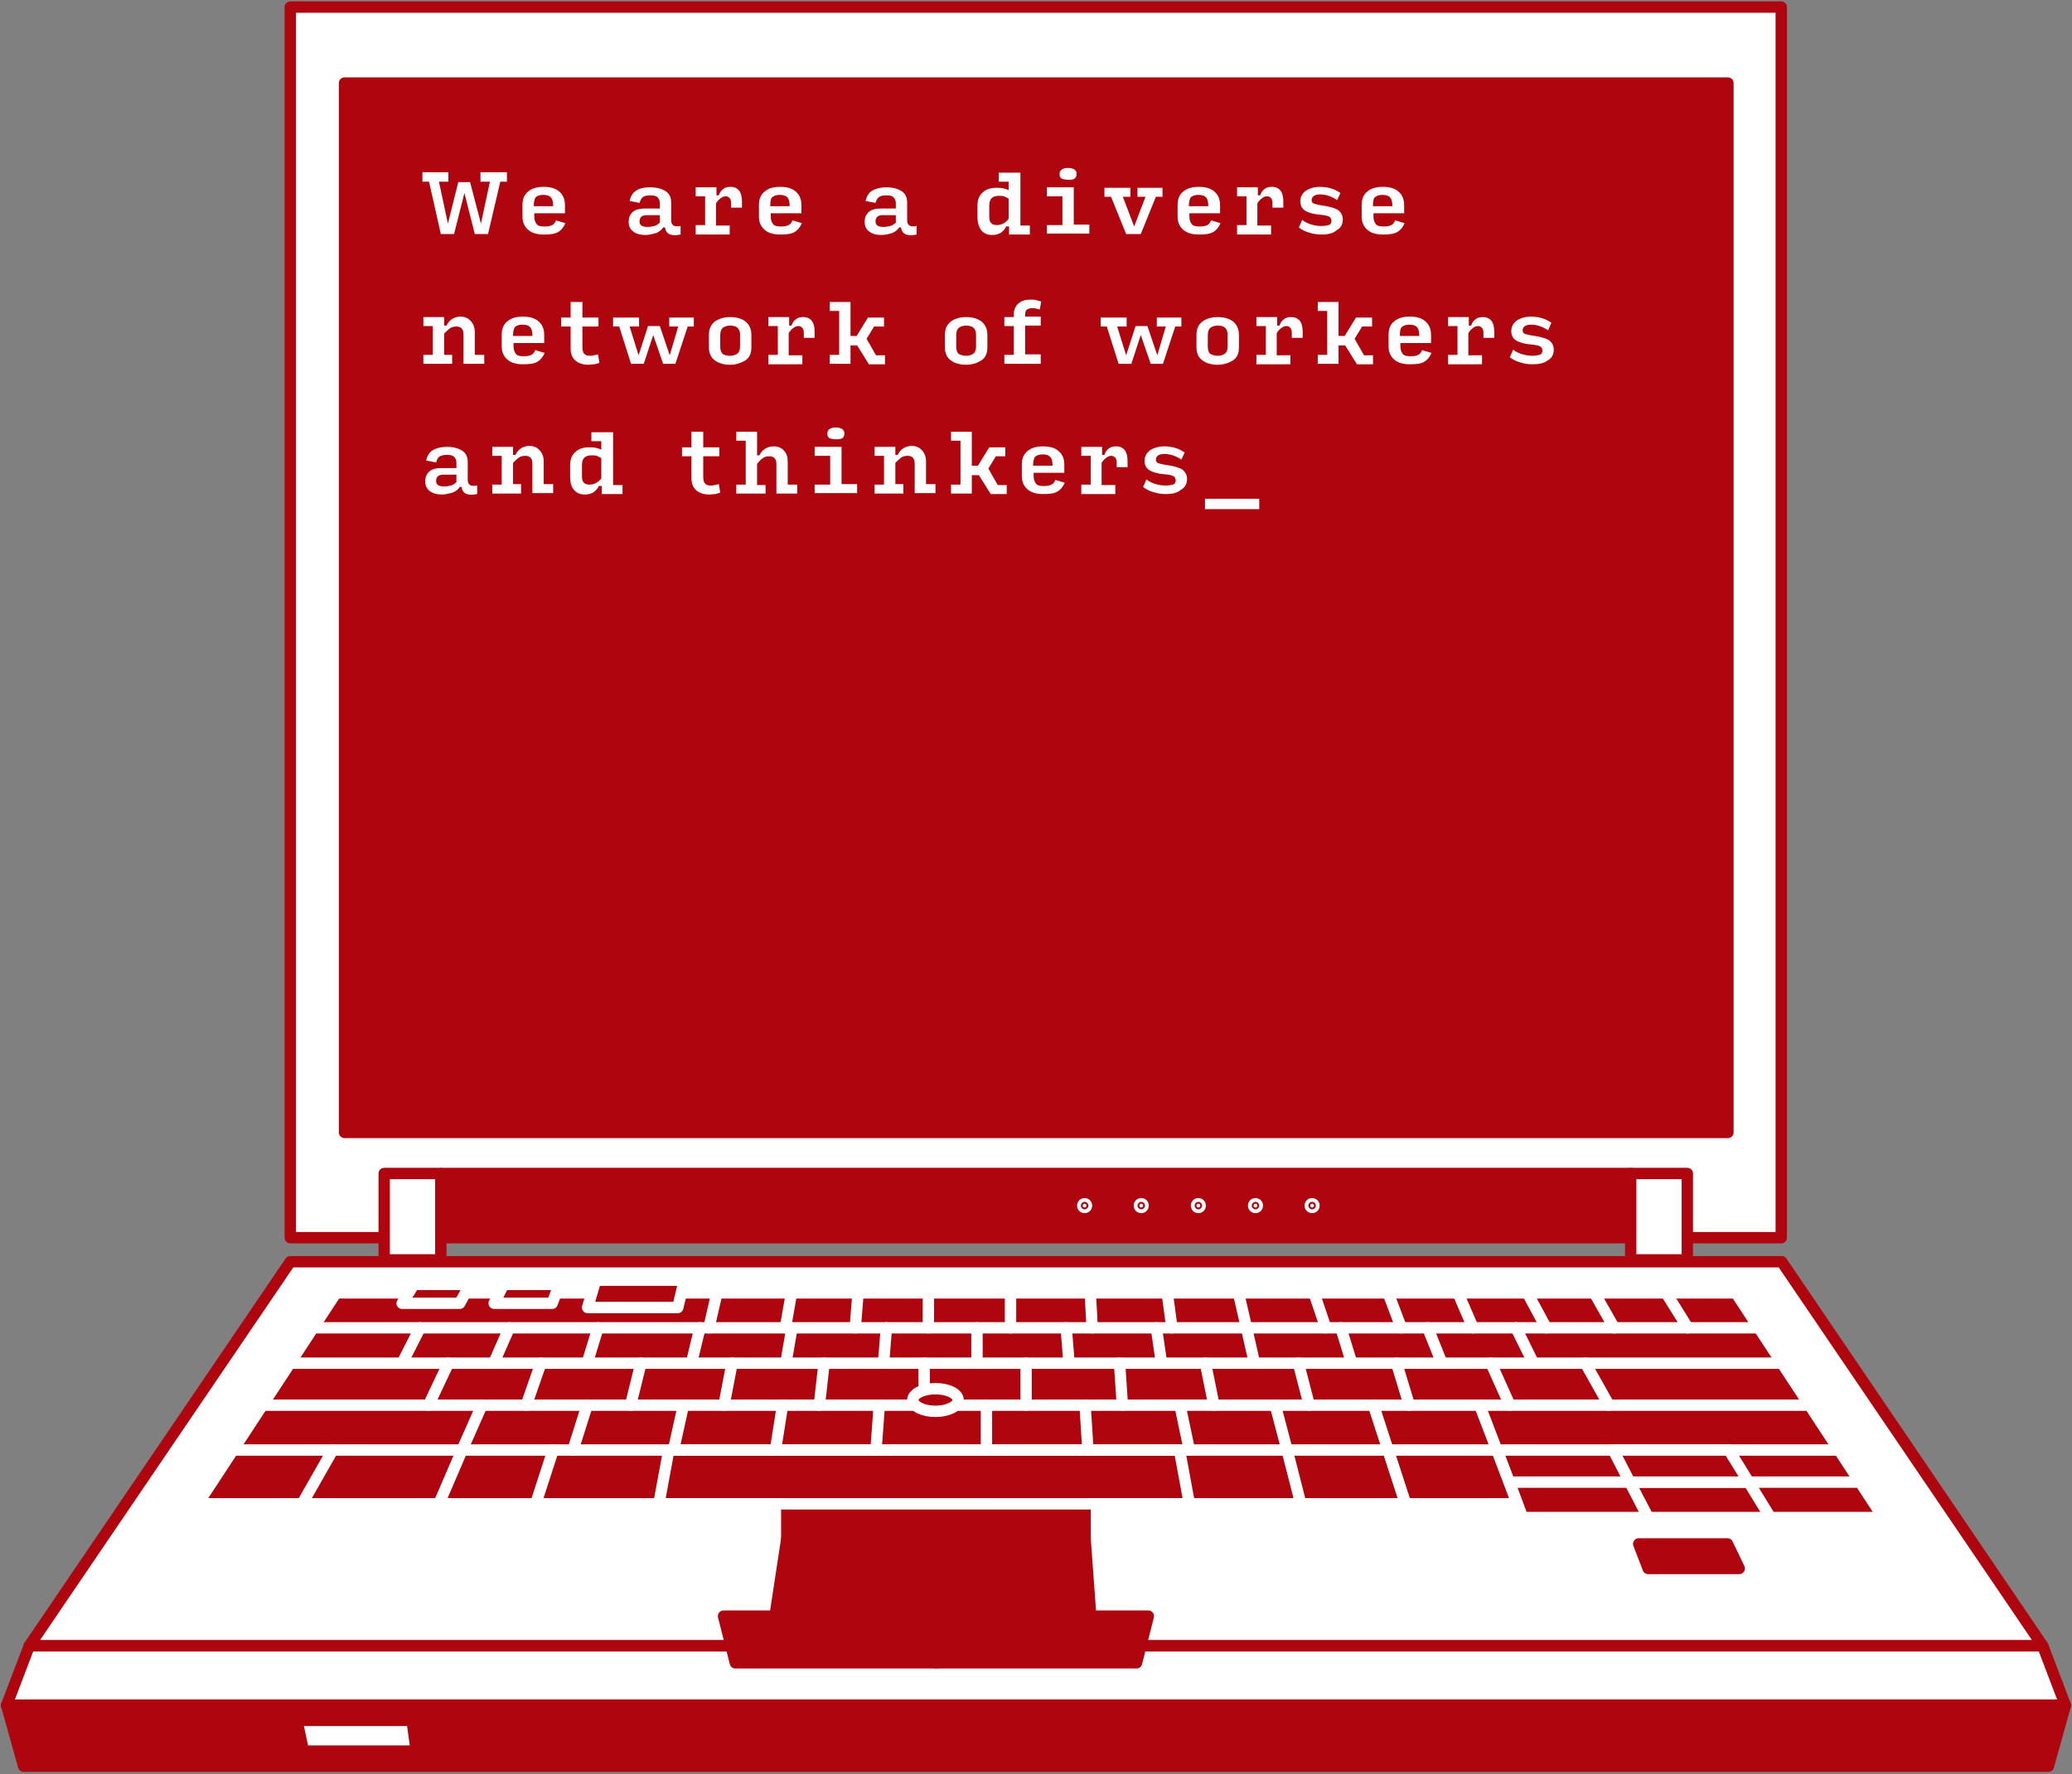 <?xml version="1.0" encoding="utf-8"?>
<!-- Generator: Adobe Illustrator 28.1.0, SVG Export Plug-In . SVG Version: 6.00 Build 0)  -->
<svg version="1.1" xmlns="http://www.w3.org/2000/svg" xmlns:xlink="http://www.w3.org/1999/xlink" x="0px" y="0px"
	 viewBox="0 0 439 376" style="enable-background:new 0 0 439 376;" xml:space="preserve">
<rect x="0" y="0" width="439" height="376" fill="#808080" stroke="none"/>
<style type="text/css">
	.st0{fill:#FFFFFF;stroke:#AF050F;stroke-width:2.408;stroke-linecap:round;stroke-linejoin:round;stroke-miterlimit:10;}
	.st1{fill:#AF050F;stroke:#AF050F;stroke-width:2.408;stroke-linecap:round;stroke-linejoin:round;stroke-miterlimit:10;}
	.st2{fill:#AF050F;stroke:#FFFFFF;stroke-width:2.408;stroke-linecap:round;stroke-linejoin:round;stroke-miterlimit:10;}
	.st3{fill:#FFFFFF;stroke:#FFFFFF;stroke-width:2.408;stroke-linecap:round;stroke-linejoin:round;stroke-miterlimit:10;}
	.st4{fill:none;stroke:#FFFFFF;stroke-width:2.408;stroke-linecap:round;stroke-linejoin:round;stroke-miterlimit:10;}
	.st5{fill:#FFFFFF;}
</style>
<g id="AW">
	<g>
		<rect x="61.5" y="1.5" class="st0" width="315.9" height="260.8"/>
		<rect x="93.5" y="248.7" class="st1" width="252.1" height="13.5"/>
		<polygon class="st0" points="432.8,348.8 6.2,348.8 61.5,267.4 377.5,267.4 		"/>
		<rect x="73" y="17.6" class="st1" width="293.1" height="222.4"/>
		<polygon class="st2" points="367.8,274 71.2,274 41.9,318.7 397.1,318.7 		"/>
		<rect x="81.4" y="248.7" class="st0" width="12" height="18.3"/>
		<polygon class="st0" points="437.6,361.4 1.4,361.4 6.2,348.8 432.8,348.8 		"/>
		<polygon class="st1" points="434,374.3 5,374.3 1.4,361.4 437.6,361.4 		"/>
		<polygon class="st1" points="198.3,352.4 155.8,352.4 153.3,342.5 198.3,342.5 		"/>
		<polygon class="st1" points="240.8,352.4 198.3,352.4 198.3,342.5 243.3,342.5 		"/>
		<polygon class="st1" points="229.9,326.1 166.7,326.1 164.2,342.5 231.1,342.5 		"/>
		<rect x="166.7" y="318.7" class="st1" width="31.6" height="7.4"/>
		<rect x="198.3" y="318.7" class="st1" width="31.6" height="7.4"/>
		<polygon class="st1" points="209,318.7 187.6,318.7 190,326.1 206.6,326.1 		"/>
		<line class="st3" x1="49.3" y1="307.3" x2="389.7" y2="307.3"/>
		<line class="st3" x1="55.6" y1="297.8" x2="383.4" y2="297.8"/>
		<line class="st3" x1="61.4" y1="288.9" x2="377.6" y2="288.9"/>
		<line class="st3" x1="66.2" y1="281.4" x2="372.7" y2="281.4"/>
		<polygon class="st1" points="368.5,332.4 349.2,332.4 347.2,327.2 366,327.2 		"/>
		<polygon class="st0" points="88.2,371.1 64.3,371.1 62.9,364.6 87.3,364.6 		"/>
		<path class="st0" d="M93.5,248.7"/>
		<polygon class="st4" points="252,318.7 139.6,318.7 141.7,307.3 249.9,307.3 		"/>
		<line class="st4" x1="113.5" y1="318.7" x2="117.2" y2="307.3"/>
		<line class="st4" x1="93" y1="318.7" x2="97.9" y2="307.3"/>
		<line class="st4" x1="64" y1="318.7" x2="70.5" y2="307.3"/>
		<line class="st4" x1="275.6" y1="318.7" x2="272.7" y2="307.3"/>
		<line class="st4" x1="297.8" y1="318.7" x2="294.1" y2="307.3"/>
		<line class="st4" x1="297.8" y1="318.7" x2="291" y2="297.8"/>
		<line class="st4" x1="321.5" y1="318.7" x2="317.2" y2="307.3"/>
		<line class="st4" x1="321.5" y1="318.7" x2="313.5" y2="297.8"/>
		<polygon class="st2" points="322.6,321.6 399,321.6 394.1,314.1 319.8,314.1 		"/>
		<line class="st4" x1="345.3" y1="314.1" x2="349.2" y2="321.6"/>
		<line class="st4" x1="370.5" y1="314.1" x2="375.1" y2="321.6"/>
		<polygon class="st2" points="370.5,314.1 366.3,307.3 341.8,307.3 345.3,314.1 		"/>
		<line class="st3" x1="209" y1="297.8" x2="209" y2="307.3"/>
		<line class="st3" x1="186.3" y1="297.8" x2="185.6" y2="307.3"/>
		<line class="st3" x1="187.8" y1="281.4" x2="187.2" y2="288.9"/>
		<line class="st3" x1="167.8" y1="281.4" x2="166.5" y2="288.9"/>
		<line class="st3" x1="148.3" y1="281.4" x2="146.5" y2="288.9"/>
		<line class="st3" x1="126.7" y1="281.4" x2="124.4" y2="288.9"/>
		<line class="st3" x1="107.9" y1="281.4" x2="104.6" y2="288.9"/>
		<line class="st3" x1="89" y1="281.4" x2="85.2" y2="288.9"/>
		<line class="st3" x1="165.8" y1="297.8" x2="164.3" y2="307.3"/>
		<line class="st3" x1="144.8" y1="297.8" x2="142.7" y2="307.3"/>
		<line class="st3" x1="124.4" y1="297.8" x2="121.4" y2="307.3"/>
		<line class="st3" x1="102.1" y1="297.8" x2="97.9" y2="307.3"/>
		<line class="st3" x1="229.9" y1="297.8" x2="230.5" y2="307.3"/>
		<line class="st3" x1="250" y1="297.8" x2="252" y2="307.3"/>
		<line class="st3" x1="270.2" y1="297.8" x2="272.7" y2="307.3"/>
		<line class="st3" x1="195.8" y1="288.9" x2="195.8" y2="297.8"/>
		<line class="st3" x1="174.6" y1="288.9" x2="173.6" y2="297.8"/>
		<line class="st3" x1="155.1" y1="288.9" x2="153.4" y2="297.8"/>
		<line class="st3" x1="135.8" y1="288.9" x2="133.6" y2="297.8"/>
		<line class="st3" x1="114.6" y1="288.9" x2="111.5" y2="297.8"/>
		<line class="st3" x1="95" y1="288.9" x2="90.8" y2="297.8"/>
		<line class="st3" x1="217.4" y1="288.9" x2="217.4" y2="297.8"/>
		<line class="st3" x1="237.2" y1="288.9" x2="237.8" y2="297.8"/>
		<line class="st3" x1="255.4" y1="288.9" x2="257.2" y2="297.8"/>
		<line class="st3" x1="275.1" y1="288.9" x2="277.4" y2="297.8"/>
		<line class="st3" x1="295.9" y1="288.9" x2="298.6" y2="297.8"/>
		<line class="st3" x1="315.9" y1="288.9" x2="319.9" y2="297.8"/>
		<line class="st3" x1="335.9" y1="288.9" x2="340.9" y2="297.8"/>
		<ellipse class="st2" cx="198.2" cy="296.7" rx="4.8" ry="2.4"/>
		<line class="st3" x1="207" y1="281.4" x2="207" y2="288.9"/>
		<line class="st3" x1="225.9" y1="281.4" x2="226.5" y2="288.9"/>
		<line class="st3" x1="245" y1="281.4" x2="246.1" y2="288.9"/>
		<line class="st3" x1="264.1" y1="281.4" x2="265.8" y2="288.9"/>
		<line class="st3" x1="284.1" y1="281.4" x2="286.4" y2="288.9"/>
		<line class="st3" x1="302.5" y1="281.4" x2="305.5" y2="288.9"/>
		<line class="st3" x1="321.2" y1="281.4" x2="324.9" y2="288.9"/>
		<line class="st3" x1="214.1" y1="274" x2="214.1" y2="281.4"/>
		<line class="st3" x1="231" y1="274" x2="231.4" y2="281.4"/>
		<line class="st3" x1="247.3" y1="274" x2="248.3" y2="281.4"/>
		<line class="st3" x1="262.4" y1="274" x2="264.1" y2="281.4"/>
		<line class="st3" x1="196.7" y1="274" x2="196.7" y2="281.4"/>
		<line class="st3" x1="181.8" y1="274" x2="181.2" y2="281.4"/>
		<line class="st3" x1="167.7" y1="274" x2="166.4" y2="281.4"/>
		<line class="st3" x1="151.9" y1="274" x2="150.2" y2="281.4"/>
		<polygon class="st2" points="143.6,277.1 124.5,277.1 126.2,271.3 145,271.3 		"/>
		<polygon class="st2" points="117,276.2 104.7,276.2 106.7,272.2 118.5,272.2 		"/>
		<polygon class="st2" points="97.4,276.2 85.2,276.2 87.7,272.2 99.6,272.2 		"/>
		<line class="st3" x1="278.4" y1="274" x2="280.9" y2="281.4"/>
		<line class="st3" x1="294.1" y1="274" x2="296.9" y2="281.4"/>
		<line class="st3" x1="308.9" y1="274" x2="312.1" y2="281.4"/>
		<line class="st3" x1="323.6" y1="274" x2="327.6" y2="281.4"/>
		<line class="st3" x1="337.8" y1="274" x2="342" y2="281.4"/>
		<line class="st3" x1="353" y1="274" x2="357.6" y2="281.4"/>
		<circle class="st3" cx="229.8" cy="255.5" r="0.4"/>
		<circle class="st3" cx="241.8" cy="255.5" r="0.4"/>
		<circle class="st3" cx="253.9" cy="255.5" r="0.4"/>
		<circle class="st3" cx="266" cy="255.5" r="0.4"/>
		<circle class="st3" cx="278" cy="255.5" r="0.4"/>
		<rect x="345.5" y="248.7" class="st0" width="12" height="18.3"/>
	</g>
</g>
<g id="Text">
	<g>
		<path class="st5" d="M100.6,49.6l-2.2-8.7l-2.2,8.7h-2.8l-2.5-11.1h-1.4v-2H95v2H93l1.9,8.9l2.2-8.8h2.5l2.3,8.8l1.9-8.9h-2v-2
			h5.6v2h-1.4l-2.6,11.1H100.6z"/>
		<path class="st5" d="M119.8,47.3c-0.4,0.9-0.9,1.5-1.6,1.9c-0.7,0.4-1.7,0.5-3,0.5c-1.4,0-2.5-0.3-3.3-1c-0.8-0.7-1.2-1.6-1.2-2.8
			v-2.5c0-1.2,0.4-2.2,1.2-2.8c0.8-0.7,1.9-1,3.3-1s2.5,0.3,3.3,1c0.8,0.7,1.2,1.6,1.2,2.9v1.7h-6.5v0.7c0,0.7,0.2,1.2,0.5,1.6
			s0.9,0.5,1.7,0.5c0.7,0,1.2-0.1,1.6-0.3s0.6-0.5,0.8-1L119.8,47.3z M113.1,43.4v0.3h4.1v-0.2c0-0.8-0.2-1.4-0.5-1.7
			c-0.3-0.3-0.8-0.5-1.6-0.5s-1.2,0.2-1.6,0.5C113.3,42.1,113.1,42.7,113.1,43.4z"/>
		<path class="st5" d="M136.7,49.8c-1,0-1.8-0.2-2.5-0.7s-1-1.2-1-2.1c0-0.9,0.3-1.6,0.9-2.1c0.6-0.5,1.4-0.7,2.4-0.7h3.3v-1.2
			c0-0.5-0.2-0.9-0.5-1.2c-0.3-0.3-0.8-0.4-1.5-0.4c-0.7,0-1.1,0.1-1.5,0.3c-0.3,0.2-0.6,0.6-0.8,1.3l-2.1-0.4
			c0.2-1,0.7-1.8,1.4-2.2c0.7-0.5,1.7-0.7,3-0.7c1.3,0,2.4,0.3,3.2,0.8c0.8,0.5,1.2,1.3,1.2,2.4v3.8c0,0.6,0.2,0.9,0.5,1.1
			c0.3,0.2,0.8,0.2,1.5,0.1v1.8c-0.9,0.2-1.6,0.2-2.2,0s-1-0.7-1.1-1.5h-0.4c-0.3,0.5-0.8,0.9-1.5,1.2
			C138.2,49.6,137.5,49.8,136.7,49.8z M137.2,48.1c0.5,0,0.9-0.1,1.4-0.2s0.8-0.4,1.2-0.7v-1.6h-2.9c-0.4,0-0.7,0.1-1,0.3
			c-0.2,0.2-0.4,0.5-0.4,1c0,0.4,0.1,0.7,0.4,0.9C136.2,48,136.6,48.1,137.2,48.1z"/>
		<path class="st5" d="M147.4,49.6v-1.9h2v-6.1h-2v-1.9h4.4v1.7h0.5c0.2-0.7,0.6-1.1,1-1.4c0.4-0.3,0.9-0.4,1.5-0.4
			c0.8,0,1.4,0.3,1.8,0.8c0.4,0.5,0.6,1.3,0.6,2.3V44h-2.3V43c0-0.4-0.1-0.8-0.3-1c-0.2-0.2-0.4-0.4-0.8-0.4c-0.4,0-0.7,0.1-1.1,0.4
			s-0.7,0.6-1,1.1v4.7h2.9v1.9H147.4z"/>
		<path class="st5" d="M169.9,47.3c-0.4,0.9-0.9,1.5-1.6,1.9c-0.7,0.4-1.7,0.5-3,0.5c-1.4,0-2.5-0.3-3.3-1c-0.8-0.7-1.2-1.6-1.2-2.8
			v-2.5c0-1.2,0.4-2.2,1.2-2.8c0.8-0.7,1.9-1,3.3-1c1.4,0,2.5,0.3,3.3,1s1.2,1.6,1.2,2.9v1.7h-6.5v0.7c0,0.7,0.2,1.2,0.5,1.6
			s0.9,0.5,1.7,0.5c0.7,0,1.2-0.1,1.6-0.3s0.6-0.5,0.8-1L169.9,47.3z M163.2,43.4v0.3h4.1v-0.2c0-0.8-0.2-1.4-0.5-1.7
			c-0.3-0.3-0.8-0.5-1.6-0.5s-1.2,0.2-1.6,0.5C163.3,42.1,163.2,42.7,163.2,43.4z"/>
		<path class="st5" d="M186.7,49.8c-1,0-1.8-0.2-2.5-0.7c-0.7-0.5-1-1.2-1-2.1c0-0.9,0.3-1.6,0.9-2.1s1.4-0.7,2.4-0.7h3.3v-1.2
			c0-0.5-0.2-0.9-0.5-1.2c-0.3-0.3-0.8-0.4-1.5-0.4c-0.7,0-1.1,0.1-1.5,0.3c-0.3,0.2-0.6,0.6-0.8,1.3l-2.1-0.4
			c0.2-1,0.7-1.8,1.4-2.2s1.7-0.7,3-0.7c1.3,0,2.4,0.3,3.2,0.8c0.8,0.5,1.2,1.3,1.2,2.4v3.8c0,0.6,0.2,0.9,0.5,1.1s0.8,0.2,1.5,0.1
			v1.8c-0.9,0.2-1.6,0.2-2.2,0s-1-0.7-1.1-1.5h-0.4c-0.3,0.5-0.8,0.9-1.5,1.2C188.3,49.6,187.5,49.8,186.7,49.8z M187.2,48.1
			c0.5,0,0.9-0.1,1.4-0.2s0.8-0.4,1.2-0.7v-1.6h-2.9c-0.4,0-0.7,0.1-1,0.3c-0.2,0.2-0.4,0.5-0.4,1c0,0.4,0.1,0.7,0.4,0.9
			C186.2,48,186.6,48.1,187.2,48.1z"/>
		<path class="st5" d="M213.2,47.9c-0.2,0.6-0.6,1-1.1,1.4c-0.5,0.3-1.1,0.5-1.8,0.5c-1.1,0-1.8-0.3-2.4-1c-0.5-0.7-0.8-1.6-0.8-2.8
			v-2.5c0-1.2,0.4-2.1,1.1-2.7c0.7-0.7,1.7-1,2.9-1c0.5,0,0.9,0,1.4,0.1c0.4,0.1,0.8,0.2,1.2,0.4v-1.8h-2.1v-1.9h4.6v11.2h2v1.9
			h-4.4v-1.7H213.2z M211.2,47.7c0.5,0,0.9-0.1,1.3-0.3c0.4-0.2,0.8-0.5,1.2-1v-4.3c-0.3-0.2-0.7-0.4-1-0.5s-0.7-0.1-1.1-0.1
			c-0.7,0-1.2,0.2-1.5,0.5s-0.5,0.8-0.5,1.5v2.4c0,0.6,0.1,1.1,0.4,1.4C210.3,47.6,210.7,47.7,211.2,47.7z"/>
		<path class="st5" d="M221.8,49.6v-1.9h3.3v-6.1h-3.3v-1.9h5.7v7.9h3.3v1.9H221.8z M226.3,38.1c-0.5,0-0.9-0.1-1.3-0.2
			c-0.3-0.2-0.5-0.4-0.5-0.9v-0.2c0-0.4,0.2-0.7,0.5-0.9c0.3-0.2,0.7-0.3,1.3-0.3s0.9,0.1,1.3,0.3c0.3,0.2,0.5,0.5,0.5,0.9V37
			c0,0.4-0.2,0.7-0.5,0.9C227.3,38.1,226.8,38.1,226.3,38.1z"/>
		<path class="st5" d="M241.7,49.6h-3.1l-3.2-7.9H234v-1.9h5.5v1.9h-1.6l2.4,6.3l2.4-6.3H241v-1.9h5.3v1.9h-1.4L241.7,49.6z"/>
		<path class="st5" d="M258.6,47.3c-0.4,0.9-0.9,1.5-1.6,1.9c-0.7,0.4-1.7,0.5-3,0.5c-1.4,0-2.5-0.3-3.3-1c-0.8-0.7-1.2-1.6-1.2-2.8
			v-2.5c0-1.2,0.4-2.2,1.2-2.8c0.8-0.7,1.9-1,3.3-1c1.4,0,2.5,0.3,3.3,1s1.2,1.6,1.2,2.9v1.7h-6.5v0.7c0,0.7,0.2,1.2,0.5,1.6
			s0.9,0.5,1.7,0.5c0.7,0,1.2-0.1,1.6-0.3s0.6-0.5,0.8-1L258.6,47.3z M251.9,43.4v0.3h4.1v-0.2c0-0.8-0.2-1.4-0.5-1.7
			c-0.3-0.3-0.8-0.5-1.6-0.5s-1.2,0.2-1.6,0.5C252.1,42.1,251.9,42.7,251.9,43.4z"/>
		<path class="st5" d="M262.1,49.6v-1.9h2v-6.1h-2v-1.9h4.4v1.7h0.5c0.2-0.7,0.6-1.1,1-1.4c0.4-0.3,0.9-0.4,1.5-0.4
			c0.8,0,1.4,0.3,1.8,0.8c0.4,0.5,0.6,1.3,0.6,2.3V44h-2.3V43c0-0.4-0.1-0.8-0.3-1c-0.2-0.2-0.4-0.4-0.8-0.4c-0.4,0-0.7,0.1-1.1,0.4
			s-0.7,0.6-1,1.1v4.7h2.9v1.9H262.1z"/>
		<path class="st5" d="M280,49.7c-0.9,0-1.7-0.1-2.6-0.4c-0.8-0.2-1.6-0.6-2.2-1.1l0.7-1.6c0.6,0.5,1.3,0.8,2,1
			c0.7,0.2,1.4,0.3,2.1,0.3c0.6,0,1.1-0.1,1.5-0.2s0.6-0.5,0.6-0.9c0-0.4-0.2-0.7-0.5-0.9c-0.4-0.2-1-0.3-1.9-0.4
			c-1.4-0.1-2.4-0.4-3.1-0.8s-1.1-1.1-1.1-2c0-1,0.4-1.7,1.2-2.3c0.8-0.5,1.8-0.8,3-0.8c0.7,0,1.5,0.1,2.2,0.3
			c0.8,0.2,1.5,0.6,2.1,1l-0.7,1.5c-0.6-0.4-1.2-0.7-1.8-0.9s-1.2-0.3-1.8-0.3c-0.5,0-1,0.1-1.3,0.3c-0.3,0.2-0.5,0.5-0.5,0.9
			c0,0.4,0.2,0.7,0.6,0.8s1.1,0.3,2,0.4c1.3,0.2,2.3,0.5,3,0.9c0.6,0.5,1,1.1,1,2c0,1-0.4,1.8-1.3,2.3
			C282.4,49.5,281.3,49.7,280,49.7z"/>
		<path class="st5" d="M297.6,47.3c-0.4,0.9-0.9,1.5-1.6,1.9c-0.7,0.4-1.7,0.5-3,0.5c-1.4,0-2.5-0.3-3.3-1c-0.8-0.7-1.2-1.6-1.2-2.8
			v-2.5c0-1.2,0.4-2.2,1.2-2.8c0.8-0.7,1.9-1,3.3-1c1.4,0,2.5,0.3,3.3,1s1.2,1.6,1.2,2.9v1.7h-6.5v0.7c0,0.7,0.2,1.2,0.5,1.6
			s0.9,0.5,1.7,0.5c0.7,0,1.2-0.1,1.6-0.3s0.6-0.5,0.8-1L297.6,47.3z M290.9,43.4v0.3h4.1v-0.2c0-0.8-0.2-1.4-0.5-1.7
			c-0.3-0.3-0.8-0.5-1.6-0.5s-1.2,0.2-1.6,0.5C291,42.1,290.9,42.7,290.9,43.4z"/>
		<path class="st5" d="M95.8,75.2v1.9h-6.1v-1.9h2v-6.1h-2v-1.9h4.4V69h0.5c0.3-0.6,0.7-1.1,1.2-1.4s1.1-0.5,1.7-0.5
			c0.9,0,1.7,0.3,2.2,0.9c0.6,0.6,0.9,1.4,0.9,2.5v4.7h2v1.9h-4.4v-6.2c0-0.6-0.1-1-0.4-1.3c-0.3-0.3-0.6-0.4-1.1-0.4
			c-0.5,0-1,0.1-1.4,0.4s-0.8,0.7-1.2,1.1v4.5H95.8z"/>
		<path class="st5" d="M115.4,74.8c-0.4,0.9-0.9,1.5-1.6,1.9c-0.7,0.4-1.7,0.5-3,0.5c-1.4,0-2.5-0.3-3.3-1c-0.8-0.7-1.2-1.6-1.2-2.8
			v-2.5c0-1.2,0.4-2.2,1.2-2.8c0.8-0.7,1.9-1,3.3-1s2.5,0.3,3.3,1c0.8,0.7,1.2,1.6,1.2,2.9v1.7h-6.5v0.7c0,0.7,0.2,1.2,0.5,1.6
			s0.9,0.5,1.7,0.5c0.7,0,1.2-0.1,1.6-0.3s0.6-0.5,0.8-1L115.4,74.8z M108.7,70.9v0.3h4.1V71c0-0.8-0.2-1.4-0.5-1.7
			c-0.3-0.3-0.8-0.5-1.6-0.5s-1.2,0.2-1.6,0.5C108.9,69.6,108.7,70.2,108.7,70.9z"/>
		<path class="st5" d="M124.7,77.3c-1.2,0-2.1-0.3-2.8-0.9c-0.7-0.6-1-1.5-1-2.6v-4.6h-2v-1.9h2V64h2.5v3.3h3.4v1.9h-3.4v4.4
			c0,0.6,0.1,1.1,0.4,1.4c0.3,0.3,0.7,0.4,1.2,0.4c0.2,0,0.5,0,0.8-0.1s0.6-0.1,0.9-0.2l0.3,1.8c-0.3,0.1-0.6,0.2-1,0.3
			C125.5,77.2,125.1,77.3,124.7,77.3z"/>
		<path class="st5" d="M140.5,77.1l-2.1-6.1l-2,6.1h-2.7l-2.5-7.9h-1.3v-1.9h5.5v1.9h-2l1.9,6.1l2-6.2h2.5l2.1,6.2l1.8-6.1h-1.9
			v-1.9h5.2v1.9h-1.3l-2.6,7.9H140.5z"/>
		<path class="st5" d="M154.7,77.3c-1.3,0-2.4-0.3-3.2-0.9c-0.9-0.6-1.3-1.6-1.3-2.8v-2.6c0-1.3,0.4-2.2,1.3-2.9
			c0.9-0.6,1.9-0.9,3.2-0.9c1.3,0,2.4,0.3,3.2,0.9c0.8,0.6,1.3,1.6,1.3,2.9v2.6c0,1.3-0.4,2.2-1.3,2.8C157,76.9,156,77.3,154.7,77.3
			z M154.7,75.4c0.7,0,1.2-0.2,1.6-0.5c0.3-0.3,0.5-0.8,0.5-1.5v-2.5c0-0.6-0.2-1.1-0.5-1.4c-0.3-0.3-0.8-0.5-1.6-0.5
			c-0.7,0-1.2,0.2-1.6,0.5c-0.3,0.3-0.5,0.8-0.5,1.5v2.5c0,0.7,0.2,1.2,0.5,1.5C153.4,75.2,153.9,75.4,154.7,75.4z"/>
		<path class="st5" d="M162.8,77.1v-1.9h2v-6.1h-2v-1.9h4.4V69h0.5c0.2-0.7,0.6-1.1,1-1.4c0.4-0.3,0.9-0.4,1.5-0.4
			c0.8,0,1.4,0.3,1.8,0.8c0.4,0.5,0.6,1.3,0.6,2.3v1.3h-2.3v-1.1c0-0.4-0.1-0.8-0.3-1c-0.2-0.2-0.4-0.4-0.8-0.4
			c-0.4,0-0.7,0.1-1.1,0.4s-0.7,0.6-1,1.1v4.7h2.9v1.9H162.8z"/>
		<path class="st5" d="M180.2,73.1v4h-4.4v-1.9h2v-9.3h-2V64h4.4v7.2h1.3l2.4-3.9h3.4v1.9h-2.1l-1.6,2.6l2,3.5h1.9v1.9h-3.4l-2.5-4
			H180.2z"/>
		<path class="st5" d="M204.7,77.3c-1.3,0-2.4-0.3-3.2-0.9c-0.9-0.6-1.3-1.6-1.3-2.8v-2.6c0-1.3,0.4-2.2,1.3-2.9
			c0.9-0.6,1.9-0.9,3.2-0.9c1.3,0,2.4,0.3,3.2,0.9c0.8,0.6,1.3,1.6,1.3,2.9v2.6c0,1.3-0.4,2.2-1.3,2.8
			C207.1,76.9,206,77.3,204.7,77.3z M204.7,75.4c0.7,0,1.2-0.2,1.6-0.5c0.3-0.3,0.5-0.8,0.5-1.5v-2.5c0-0.6-0.2-1.1-0.5-1.4
			c-0.3-0.3-0.8-0.5-1.6-0.5c-0.7,0-1.2,0.2-1.6,0.5c-0.3,0.3-0.5,0.8-0.5,1.5v2.5c0,0.7,0.2,1.2,0.5,1.5
			C203.5,75.2,204,75.4,204.7,75.4z"/>
		<path class="st5" d="M220.5,75.2v1.9h-7.7v-1.9h2v-6.1h-2v-1.9h2v-0.6c0-0.9,0.3-1.7,1-2.3c0.7-0.6,1.5-0.8,2.6-0.8
			c0.4,0,0.8,0,1.1,0.1c0.4,0.1,0.8,0.2,1.1,0.3l-0.3,1.7c-0.3-0.1-0.6-0.2-0.8-0.2c-0.3-0.1-0.5-0.1-0.8-0.1
			c-0.4,0-0.8,0.1-1.1,0.3c-0.3,0.2-0.4,0.6-0.4,1.1v0.4h3.3v1.9h-3.3v6.1H220.5z"/>
		<path class="st5" d="M243.8,77.1l-2.1-6.1l-2,6.1H237l-2.5-7.9h-1.3v-1.9h5.5v1.9h-2l1.9,6.1l2-6.2h2.5l2.1,6.2l1.8-6.1h-1.9v-1.9
			h5.2v1.9H249l-2.6,7.9H243.8z"/>
		<path class="st5" d="M258,77.3c-1.3,0-2.4-0.3-3.2-0.9c-0.9-0.6-1.3-1.6-1.3-2.8v-2.6c0-1.3,0.4-2.2,1.3-2.9
			c0.9-0.6,1.9-0.9,3.2-0.9c1.3,0,2.4,0.3,3.2,0.9c0.8,0.6,1.3,1.6,1.3,2.9v2.6c0,1.3-0.4,2.2-1.3,2.8
			C260.4,76.9,259.3,77.3,258,77.3z M258,75.4c0.7,0,1.2-0.2,1.6-0.5c0.3-0.3,0.5-0.8,0.5-1.5v-2.5c0-0.6-0.2-1.1-0.5-1.4
			c-0.3-0.3-0.8-0.5-1.6-0.5c-0.7,0-1.2,0.2-1.6,0.5c-0.3,0.3-0.5,0.8-0.5,1.5v2.5c0,0.7,0.2,1.2,0.5,1.5
			C256.8,75.2,257.3,75.4,258,75.4z"/>
		<path class="st5" d="M266.2,77.1v-1.9h2v-6.1h-2v-1.9h4.4V69h0.5c0.2-0.7,0.6-1.1,1-1.4c0.4-0.3,0.9-0.4,1.5-0.4
			c0.8,0,1.4,0.3,1.8,0.8c0.4,0.5,0.6,1.3,0.6,2.3v1.3h-2.3v-1.1c0-0.4-0.1-0.8-0.3-1c-0.2-0.2-0.4-0.4-0.8-0.4
			c-0.4,0-0.7,0.1-1.1,0.4s-0.7,0.6-1,1.1v4.7h2.9v1.9H266.2z"/>
		<path class="st5" d="M283.6,73.1v4h-4.4v-1.9h2v-9.3h-2V64h4.4v7.2h1.3l2.4-3.9h3.4v1.9h-2.1l-1.6,2.6l2,3.5h1.9v1.9h-3.4l-2.5-4
			H283.6z"/>
		<path class="st5" d="M303.3,74.8c-0.4,0.9-0.9,1.5-1.6,1.9c-0.7,0.4-1.7,0.5-3,0.5c-1.4,0-2.5-0.3-3.3-1c-0.8-0.7-1.2-1.6-1.2-2.8
			v-2.5c0-1.2,0.4-2.2,1.2-2.8c0.8-0.7,1.9-1,3.3-1c1.4,0,2.5,0.3,3.3,1s1.2,1.6,1.2,2.9v1.7h-6.5v0.7c0,0.7,0.2,1.2,0.5,1.6
			s0.9,0.5,1.7,0.5c0.7,0,1.2-0.1,1.6-0.3s0.6-0.5,0.8-1L303.3,74.8z M296.6,70.9v0.3h4.1V71c0-0.8-0.2-1.4-0.5-1.7
			c-0.3-0.3-0.8-0.5-1.6-0.5s-1.2,0.2-1.6,0.5C296.7,69.6,296.6,70.2,296.6,70.9z"/>
		<path class="st5" d="M306.8,77.1v-1.9h2v-6.1h-2v-1.9h4.4V69h0.5c0.2-0.7,0.6-1.1,1-1.4c0.4-0.3,0.9-0.4,1.5-0.4
			c0.8,0,1.4,0.3,1.8,0.8c0.4,0.5,0.6,1.3,0.6,2.3v1.3h-2.3v-1.1c0-0.4-0.1-0.8-0.3-1c-0.2-0.2-0.4-0.4-0.8-0.4
			c-0.4,0-0.7,0.1-1.1,0.4s-0.7,0.6-1,1.1v4.7h2.9v1.9H306.8z"/>
		<path class="st5" d="M324.7,77.2c-0.9,0-1.7-0.1-2.6-0.4c-0.8-0.2-1.6-0.6-2.2-1.1l0.7-1.6c0.6,0.5,1.3,0.8,2,1
			c0.7,0.2,1.4,0.3,2.1,0.3c0.6,0,1.1-0.1,1.5-0.2s0.6-0.5,0.6-0.9c0-0.4-0.2-0.7-0.5-0.9c-0.4-0.2-1-0.3-1.9-0.4
			c-1.4-0.1-2.4-0.4-3.1-0.8s-1.1-1.1-1.1-2c0-1,0.4-1.7,1.2-2.3c0.8-0.5,1.8-0.8,3-0.8c0.7,0,1.5,0.1,2.2,0.3
			c0.8,0.2,1.5,0.6,2.1,1L328,70c-0.6-0.4-1.2-0.7-1.8-0.9s-1.2-0.3-1.8-0.3c-0.5,0-1,0.1-1.3,0.3c-0.3,0.2-0.5,0.5-0.5,0.9
			c0,0.4,0.2,0.7,0.6,0.8s1.1,0.3,2,0.4c1.3,0.2,2.3,0.5,3,0.9c0.6,0.5,1,1.1,1,2c0,1-0.4,1.8-1.3,2.3C327.1,77,326,77.2,324.7,77.2
			z"/>
		<path class="st5" d="M93.6,104.8c-1,0-1.8-0.2-2.5-0.7s-1-1.2-1-2.1c0-0.9,0.3-1.6,0.9-2.1c0.6-0.5,1.4-0.7,2.4-0.7h3.3v-1.2
			c0-0.5-0.2-0.9-0.5-1.2c-0.3-0.3-0.8-0.4-1.5-0.4c-0.7,0-1.1,0.1-1.5,0.3s-0.6,0.6-0.8,1.3l-2.1-0.4c0.2-1,0.7-1.8,1.4-2.2
			s1.7-0.7,3-0.7c1.3,0,2.4,0.3,3.2,0.8c0.8,0.5,1.2,1.3,1.2,2.4v3.8c0,0.6,0.2,0.9,0.5,1.1c0.3,0.2,0.8,0.2,1.5,0.1v1.8
			c-0.9,0.2-1.6,0.2-2.2,0s-1-0.7-1.1-1.5h-0.4c-0.3,0.5-0.8,0.9-1.5,1.2C95.1,104.6,94.4,104.8,93.6,104.8z M94.1,103.1
			c0.5,0,0.9-0.1,1.4-0.2s0.8-0.4,1.2-0.7v-1.6h-2.9c-0.4,0-0.7,0.1-1,0.3c-0.2,0.2-0.4,0.5-0.4,1c0,0.4,0.1,0.7,0.4,0.9
			C93.1,103,93.5,103.1,94.1,103.1z"/>
		<path class="st5" d="M110.4,102.7v1.9h-6.1v-1.9h2v-6.1h-2v-1.9h4.4v1.7h0.5c0.3-0.6,0.7-1.1,1.2-1.4s1.1-0.5,1.7-0.5
			c0.9,0,1.7,0.3,2.2,0.9c0.6,0.6,0.9,1.4,0.9,2.5v4.7h2v1.9h-4.4v-6.2c0-0.6-0.1-1-0.4-1.3c-0.3-0.3-0.6-0.4-1.1-0.4
			c-0.5,0-1,0.1-1.4,0.4s-0.8,0.7-1.2,1.1v4.5H110.4z"/>
		<path class="st5" d="M126.9,102.9c-0.2,0.6-0.6,1-1.1,1.4c-0.5,0.3-1.1,0.5-1.8,0.5c-1.1,0-1.8-0.3-2.4-1s-0.8-1.6-0.8-2.8v-2.5
			c0-1.2,0.4-2.1,1.1-2.7c0.7-0.7,1.7-1,2.9-1c0.5,0,0.9,0,1.4,0.1s0.8,0.2,1.2,0.4v-1.8h-2.1v-1.9h4.6v11.2h2v1.9h-4.4v-1.7H126.9z
			 M124.9,102.7c0.5,0,0.9-0.1,1.3-0.3c0.4-0.2,0.8-0.5,1.2-1v-4.3c-0.3-0.2-0.7-0.4-1-0.5s-0.7-0.1-1.1-0.1c-0.7,0-1.2,0.2-1.5,0.5
			s-0.5,0.8-0.5,1.5v2.4c0,0.6,0.1,1.1,0.4,1.4C124,102.6,124.4,102.7,124.9,102.7z"/>
		<path class="st5" d="M150.3,104.8c-1.2,0-2.1-0.3-2.8-0.9s-1-1.5-1-2.6v-4.6h-2v-1.9h2v-3.3h2.5v3.3h3.4v1.9H149v4.4
			c0,0.6,0.1,1.1,0.4,1.4c0.3,0.3,0.7,0.4,1.2,0.4c0.2,0,0.5,0,0.8-0.1c0.3-0.1,0.6-0.1,0.9-0.2l0.3,1.8c-0.3,0.1-0.6,0.2-1,0.3
			C151.2,104.7,150.8,104.8,150.3,104.8z"/>
		<path class="st5" d="M162.2,102.7v1.9H156v-1.9h2v-9.3h-2v-1.9h4.4v5h0.5c0.3-0.6,0.6-1,1.2-1.4c0.5-0.3,1.1-0.5,1.8-0.5
			c0.9,0,1.7,0.3,2.2,0.9c0.6,0.6,0.8,1.4,0.8,2.5v4.7h2v1.9h-4.4v-6.2c0-0.6-0.1-1-0.4-1.3c-0.3-0.3-0.6-0.4-1.1-0.4
			c-0.5,0-1,0.1-1.4,0.4s-0.8,0.7-1.2,1.2v4.5H162.2z"/>
		<path class="st5" d="M172.6,104.6v-1.9h3.3v-6.1h-3.3v-1.9h5.7v7.9h3.3v1.9H172.6z M177.1,93.1c-0.5,0-0.9-0.1-1.3-0.2
			c-0.3-0.2-0.5-0.4-0.5-0.9v-0.2c0-0.4,0.2-0.7,0.5-0.9c0.3-0.2,0.7-0.3,1.3-0.3s0.9,0.1,1.3,0.3c0.3,0.2,0.5,0.5,0.5,0.9V92
			c0,0.4-0.2,0.7-0.5,0.9C178,93.1,177.6,93.1,177.1,93.1z"/>
		<path class="st5" d="M191.4,102.7v1.9h-6.1v-1.9h2v-6.1h-2v-1.9h4.4v1.7h0.5c0.3-0.6,0.7-1.1,1.2-1.4c0.5-0.3,1.1-0.5,1.7-0.5
			c0.9,0,1.7,0.3,2.2,0.9c0.6,0.6,0.9,1.4,0.9,2.5v4.7h2v1.9h-4.4v-6.2c0-0.6-0.1-1-0.4-1.3c-0.3-0.3-0.6-0.4-1.1-0.4
			c-0.5,0-1,0.1-1.4,0.4s-0.8,0.7-1.2,1.1v4.5H191.4z"/>
		<path class="st5" d="M205.9,100.6v4h-4.4v-1.9h2v-9.3h-2v-1.9h4.4v7.2h1.3l2.4-3.9h3.4v1.9H211l-1.6,2.6l2,3.5h1.9v1.9h-3.4
			l-2.5-4H205.9z"/>
		<path class="st5" d="M225.6,102.3c-0.4,0.9-0.9,1.5-1.6,1.9c-0.7,0.4-1.7,0.5-3,0.5c-1.4,0-2.5-0.3-3.3-1
			c-0.8-0.7-1.2-1.6-1.2-2.8v-2.5c0-1.2,0.4-2.2,1.2-2.8c0.8-0.7,1.9-1,3.3-1c1.4,0,2.5,0.3,3.3,1s1.2,1.6,1.2,2.9v1.7h-6.5v0.7
			c0,0.7,0.2,1.2,0.5,1.6s0.9,0.5,1.7,0.5c0.7,0,1.2-0.1,1.6-0.3s0.6-0.5,0.8-1L225.6,102.3z M218.9,98.4v0.3h4.1v-0.2
			c0-0.8-0.2-1.4-0.5-1.7c-0.3-0.3-0.8-0.5-1.6-0.5s-1.2,0.2-1.6,0.5C219.1,97.1,218.9,97.7,218.9,98.4z"/>
		<path class="st5" d="M229.1,104.6v-1.9h2v-6.1h-2v-1.9h4.4v1.7h0.5c0.2-0.7,0.6-1.1,1-1.4c0.4-0.3,0.9-0.4,1.5-0.4
			c0.8,0,1.4,0.3,1.8,0.8c0.4,0.5,0.6,1.3,0.6,2.3V99h-2.3V98c0-0.4-0.1-0.8-0.3-1c-0.2-0.2-0.4-0.4-0.8-0.4c-0.4,0-0.7,0.1-1.1,0.4
			s-0.7,0.6-1,1.1v4.7h2.9v1.9H229.1z"/>
		<path class="st5" d="M247,104.7c-0.9,0-1.7-0.1-2.6-0.4c-0.8-0.2-1.6-0.6-2.2-1.1l0.7-1.6c0.6,0.5,1.3,0.8,2,1
			c0.7,0.2,1.4,0.3,2.1,0.3c0.6,0,1.1-0.1,1.5-0.2s0.6-0.5,0.6-0.9c0-0.4-0.2-0.7-0.5-0.9c-0.4-0.2-1-0.3-1.9-0.4
			c-1.4-0.1-2.4-0.4-3.1-0.8s-1.1-1.1-1.1-2c0-1,0.4-1.7,1.2-2.3c0.8-0.5,1.8-0.8,3-0.8c0.7,0,1.5,0.1,2.2,0.3
			c0.8,0.2,1.5,0.6,2.1,1l-0.7,1.5c-0.6-0.4-1.2-0.7-1.8-0.9s-1.2-0.3-1.8-0.3c-0.5,0-1,0.1-1.3,0.3c-0.3,0.2-0.5,0.5-0.5,0.9
			c0,0.4,0.2,0.7,0.6,0.8s1.1,0.3,2,0.4c1.3,0.2,2.3,0.5,3,0.9c0.6,0.5,1,1.1,1,2c0,1-0.4,1.8-1.3,2.3
			C249.4,104.5,248.3,104.7,247,104.7z"/>
		<path class="st5" d="M255.3,107.9v-2.2h11.5v2.2H255.3z"/>
	</g>
</g>
</svg>
